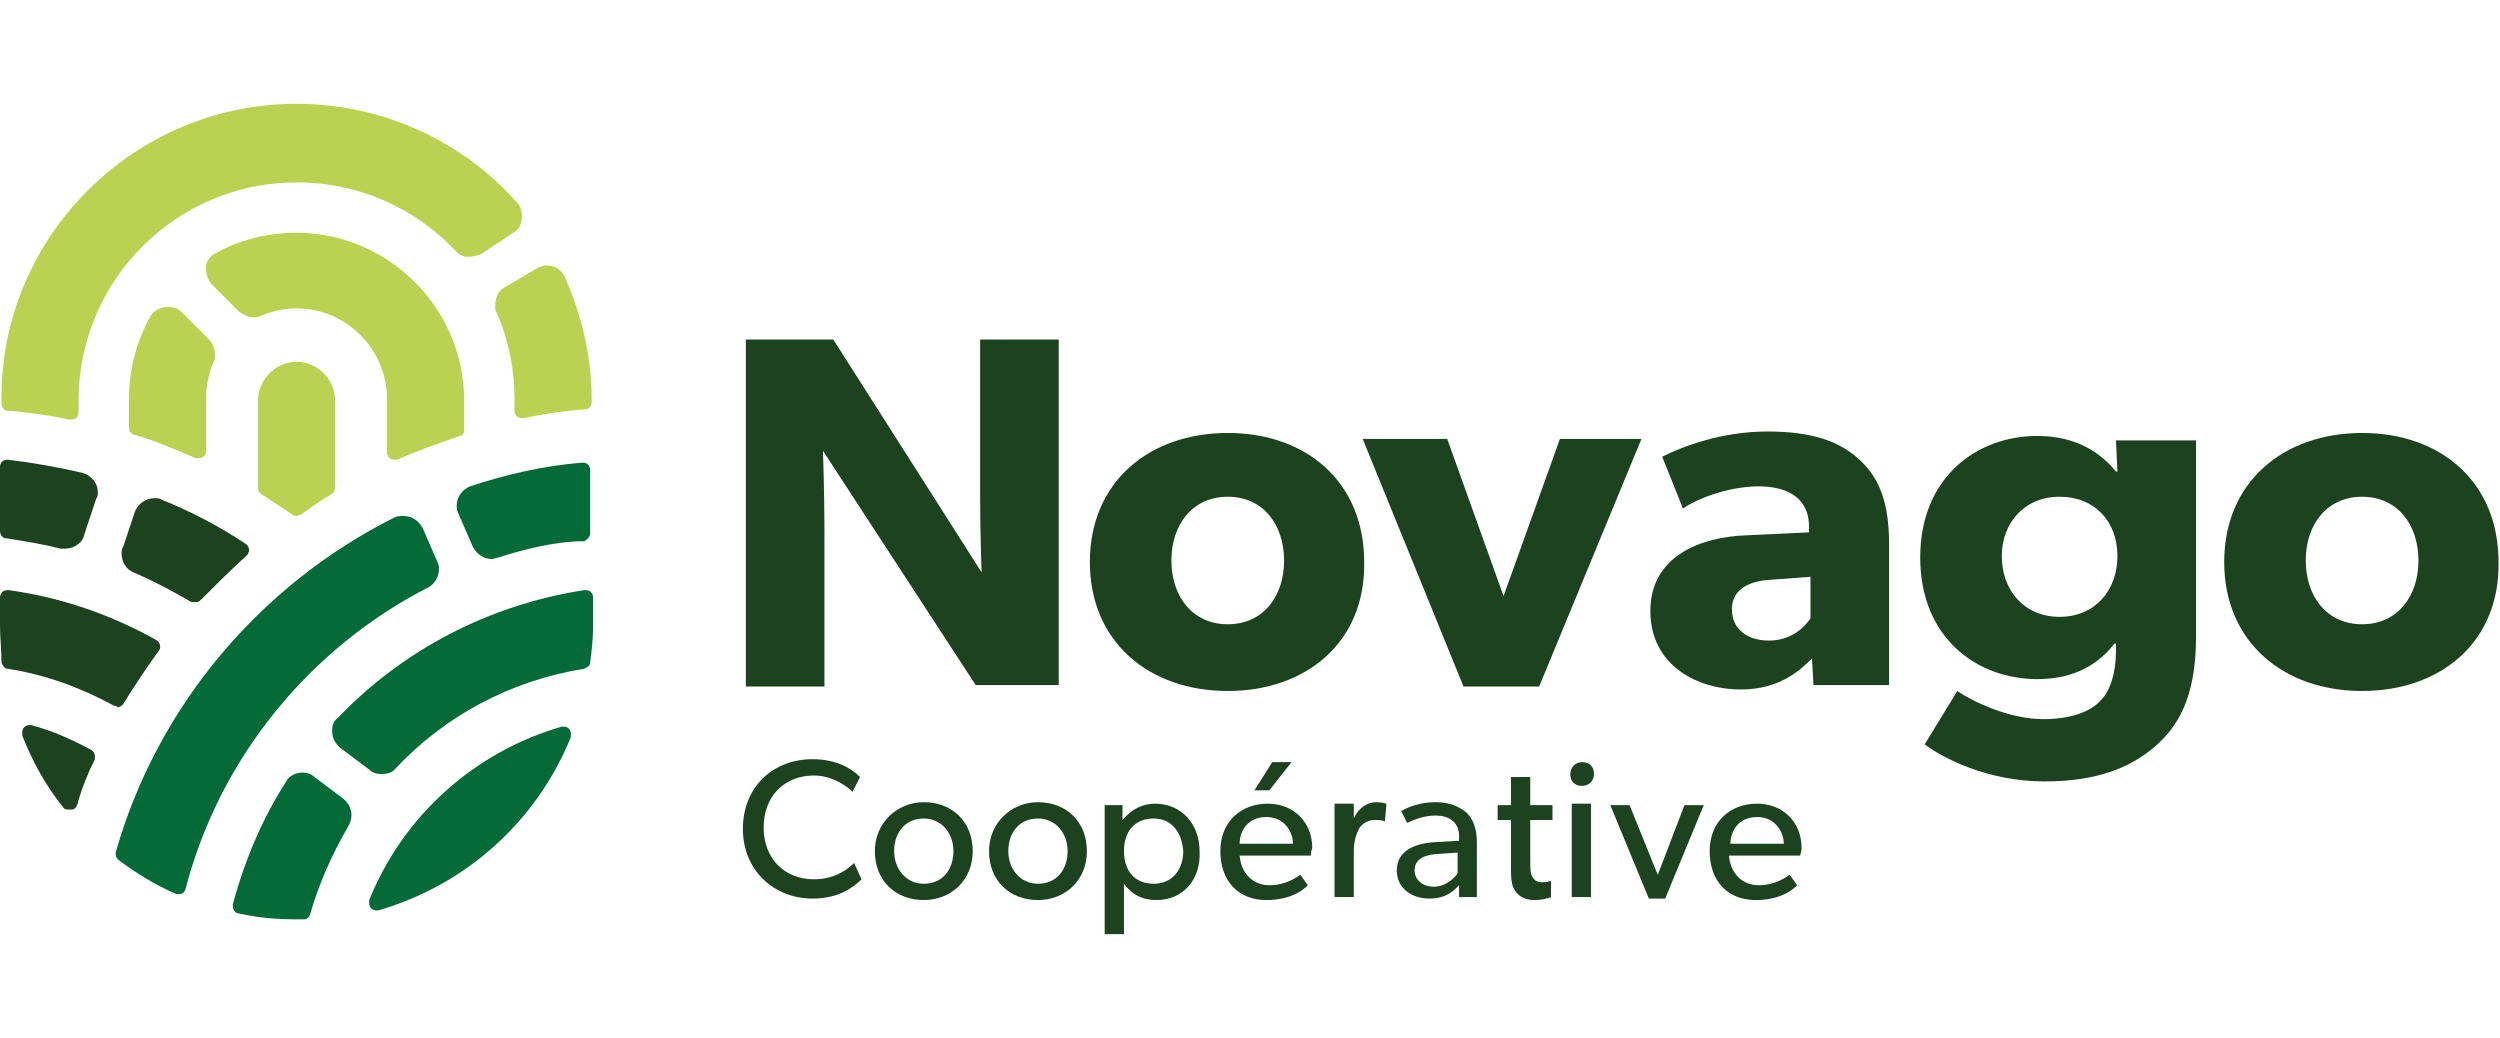 <?xml version="1.0" encoding="utf-8"?>
<!-- Generator: Adobe Illustrator 21.1.0, SVG Export Plug-In . SVG Version: 6.00 Build 0)  -->
<svg version="1.1" id="Uniforce" xmlns="http://www.w3.org/2000/svg" xmlns:xlink="http://www.w3.org/1999/xlink" x="0px" y="0px"
	 width="168.6px" height="70px" viewBox="0 0 168.6 70" style="enable-background:new 0 0 168.6 70;" xml:space="preserve">
<style type="text/css">
	.st0{fill:#BBD151;}
	.st1{fill:#1C4220;}
	.st2{fill:#046A38;}
</style>
<g>
	<g>
		<g>
			<path class="st0" d="M22.6,32.9c0,0.2-0.1,0.3-0.2,0.4c-0.7,0.4-1.4,0.9-2.1,1.4c-0.1,0-0.2,0.1-0.3,0.1c-0.1,0-0.2,0-0.3-0.1
				c-0.7-0.5-1.4-0.9-2.1-1.4c-0.1-0.1-0.2-0.2-0.2-0.4v-5.9c0-1.4,1.2-2.6,2.6-2.6c1.4,0,2.6,1.2,2.6,2.6V32.9z"/>
			<path class="st1" d="M4.3,54.5c-1.2-1.5-2.1-3.1-2.8-4.9c0-0.1,0-0.1,0-0.2c0-0.3,0.2-0.5,0.5-0.5c0,0,0.1,0,0.1,0
				c1.5,0.4,2.8,1,4.1,1.7c0.1,0.1,0.2,0.2,0.2,0.4c0,0.1,0,0.1,0,0.2c-0.5,1-0.9,2-1.2,3.1c-0.1,0.2-0.2,0.3-0.4,0.3
				C4.5,54.6,4.4,54.6,4.3,54.5z"/>
			<path class="st2" d="M24.9,60.7c2.3-5.7,7.1-10,13-11.7c0,0,0.1,0,0.1,0c0.3,0,0.5,0.2,0.5,0.5c0,0.1,0,0.1,0,0.2
				c-2.3,5.7-7.1,10-13,11.7c0,0-0.1,0-0.1,0c-0.3,0-0.5-0.2-0.5-0.5C24.9,60.8,24.9,60.7,24.9,60.7z"/>
			<path class="st1" d="M7.7,47.6c-2.2-1.2-4.6-2.1-7.2-2.5c-0.2,0-0.3-0.2-0.4-0.4C0.1,43.8,0,43,0,42.2v-1.9
				c0-0.3,0.2-0.5,0.5-0.5c0,0,0,0,0.1,0c3.6,0.5,7,1.7,10,3.4c0.1,0.1,0.2,0.2,0.2,0.4c0,0.1,0,0.2-0.1,0.3
				c-0.8,1.1-1.6,2.3-2.4,3.6c-0.1,0.1-0.2,0.2-0.4,0.2C7.9,47.6,7.8,47.6,7.7,47.6z"/>
			<path class="st0" d="M14.5,17.1c1.6-0.9,3.5-1.4,5.5-1.4c6.2,0,11.3,5.1,11.3,11.3l0,2c0,0.2-0.1,0.4-0.3,0.4
				c-1.4,0.5-2.9,1-4.2,1.6c-0.1,0-0.1,0-0.2,0c-0.3,0-0.5-0.2-0.5-0.5l0-3.6c0-3.3-2.7-6.1-6.1-6.1c-0.9,0-1.7,0.2-2.4,0.5
				c-0.2,0.1-0.4,0.1-0.5,0.1c-0.4,0-0.7-0.2-1-0.4l-1.8-1.8c-0.2-0.2-0.4-0.6-0.4-1C13.8,17.8,14.1,17.3,14.5,17.1z"/>
			<path class="st0" d="M10.1,21.4c0.2-0.4,0.7-0.7,1.2-0.7c0.4,0,0.7,0.1,1,0.4l1.8,1.8c0.2,0.2,0.4,0.6,0.4,1c0,0.2,0,0.4-0.1,0.5
				c-0.3,0.7-0.5,1.6-0.5,2.4v3.6c0,0.3-0.2,0.5-0.5,0.5c-0.1,0-0.1,0-0.2,0c-1.4-0.6-2.8-1.2-4.2-1.6c-0.2-0.1-0.3-0.2-0.3-0.4v-2
				C8.7,24.9,9.2,23.1,10.1,21.4z"/>
			<path class="st0" d="M30.8,17c-2.7-2.9-6.5-4.7-10.8-4.7c-8.1,0-14.7,6.6-14.7,14.7v0.8c0,0.3-0.2,0.5-0.5,0.5c0,0-0.1,0-0.1,0
				c-1.4-0.3-2.8-0.5-4.2-0.6c-0.2,0-0.4-0.2-0.4-0.5v-0.2C0,16,9,7,20,7c5.9,0,11.3,2.6,14.9,6.7c0.2,0.2,0.3,0.6,0.3,0.9
				c0,0.5-0.2,0.9-0.6,1.1l-2.1,1.4c-0.2,0.1-0.5,0.2-0.7,0.2C31.4,17.4,31,17.2,30.8,17z"/>
			<path class="st0" d="M38.1,18.7c-0.2-0.5-0.7-0.8-1.2-0.8c-0.3,0-0.5,0.1-0.7,0.2L34,19.4c-0.4,0.2-0.6,0.7-0.6,1.2
				c0,0.2,0,0.4,0.1,0.5c0.8,1.8,1.2,3.8,1.2,5.8v0.8c0,0.3,0.2,0.5,0.5,0.5c0,0,0.1,0,0.1,0c1.4-0.3,2.8-0.5,4.2-0.6
				c0.2,0,0.4-0.2,0.4-0.5v-0.2C39.9,24,39.2,21.2,38.1,18.7z"/>
			<path class="st2" d="M33.6,37.6c-0.1,0-0.3,0.1-0.4,0.1c-0.6,0-1-0.3-1.3-0.8l-1-2.3c-0.1-0.2-0.1-0.3-0.1-0.5
				c0-0.6,0.4-1.1,0.9-1.3c2.4-0.8,5-1.4,7.6-1.6c0,0,0,0,0,0c0.3,0,0.5,0.2,0.5,0.5v4.3c0,0.2-0.2,0.4-0.4,0.5
				C37.5,36.5,35.5,37,33.6,37.6z"/>
			<path class="st2" d="M26.6,34.9c0.2-0.1,0.4-0.1,0.6-0.1c0.6,0,1,0.3,1.3,0.8l1,2.3c0.1,0.2,0.1,0.3,0.1,0.5c0,0.5-0.3,1-0.7,1.2
				c-8,4.1-14.1,11.5-16.4,20.4c-0.1,0.2-0.2,0.3-0.4,0.3c-0.1,0-0.1,0-0.2,0c-1.4-0.6-2.7-1.4-3.9-2.3c-0.1-0.1-0.2-0.2-0.2-0.4
				c0,0,0-0.1,0-0.1C10.6,47.6,17.6,39.4,26.6,34.9z"/>
			<path class="st1" d="M4.1,37c-1.2-0.3-2.4-0.5-3.7-0.7c-0.2,0-0.4-0.2-0.4-0.5v-4.3c0-0.3,0.2-0.5,0.5-0.5c0,0,0,0,0,0
				c1.7,0.2,3.4,0.5,5.1,0.9c0.6,0.2,1,0.7,1,1.3c0,0.1,0,0.3-0.1,0.4l-0.8,2.4C5.6,36.6,5,37,4.4,37C4.3,37,4.2,37,4.1,37z"/>
			<path class="st2" d="M26.7,51.8c-0.2,0.3-0.6,0.4-1,0.4c-0.3,0-0.6-0.1-0.8-0.3l-2-1.5c-0.3-0.3-0.5-0.6-0.5-1.1
				c0-0.4,0.1-0.7,0.4-0.9c4.3-4.5,10.1-7.6,16.6-8.6c0,0,0,0,0.1,0c0.3,0,0.5,0.2,0.5,0.5v1.9c0,0.9-0.1,1.7-0.2,2.5
				c0,0.2-0.2,0.3-0.4,0.4C34.4,45.9,30,48.3,26.7,51.8z"/>
			<path class="st1" d="M12.9,40.6c-1.2-0.7-2.5-1.4-3.9-2c-0.5-0.2-0.8-0.7-0.8-1.3c0-0.1,0-0.3,0.1-0.4l0.8-2.4
				c0.2-0.5,0.7-0.9,1.3-0.9c0.2,0,0.4,0,0.5,0.1c2,0.8,3.9,1.8,5.7,3c0.1,0.1,0.2,0.2,0.2,0.4c0,0.1-0.1,0.3-0.1,0.3
				c-1.1,1-2.1,2-3.1,3c-0.1,0.1-0.2,0.2-0.3,0.2C13.1,40.6,13,40.6,12.9,40.6z"/>
			<path class="st2" d="M20.9,61.7c-0.1,0.2-0.2,0.3-0.4,0.3c-0.2,0-0.3,0-0.5,0c-1.3,0-2.6-0.1-3.9-0.4c-0.2,0-0.4-0.2-0.4-0.5
				c0,0,0-0.1,0-0.1c0.8-3,2-5.8,3.6-8.3c0.2-0.4,0.7-0.6,1.1-0.6c0.3,0,0.6,0.1,0.8,0.3l2,1.5c0.3,0.3,0.5,0.6,0.5,1.1
				c0,0.3-0.1,0.5-0.2,0.7C22.4,57.6,21.5,59.6,20.9,61.7z"/>
		</g>
		<g>
			<path class="st1" d="M71.4,46.2h-5.6L55.5,30.4c0,0,0.1,2.8,0.1,5.3v10.6h-5.3V22.9h5.9l10,15.7c0,0-0.1-2.6-0.1-5.1V22.9h5.3
				V46.2z"/>
			<path class="st1" d="M82.8,46.6c-5.3,0-9.3-3.3-9.3-8.7c0-5.4,4-8.7,9.3-8.7s9.2,3.3,9.2,8.7C92.1,43.3,88.1,46.6,82.8,46.6z
				 M82.8,33.5c-2.4,0-3.8,1.9-3.8,4.3s1.4,4.3,3.8,4.3c2.4,0,3.8-1.9,3.8-4.3S85.2,33.5,82.8,33.5z"/>
			<path class="st1" d="M110.7,29.6l-6.9,16.7h-5.1l-6.8-16.7h5.7l3.8,10.6l3.8-10.6H110.7z"/>
			<path class="st1" d="M127.5,46.2h-5.2l-0.1-1.8c-0.7,0.7-2.1,2.1-4.8,2.1c-2.9,0-6.1-1.6-6.1-5.3s3.4-5,6.5-5.1l4.2-0.2v-0.4
				c0-1.8-1.3-2.7-3.4-2.7c-2.1,0-4.3,0.9-5.1,1.5l-1.4-3.5c1.4-0.7,4-1.7,7.1-1.7c3.1,0,4.9,0.7,6.2,1.9c1.3,1.2,2,2.8,2,5.7V46.2z
				 M122.1,38.9l-2.7,0.2c-1.7,0.1-2.6,0.8-2.6,2c0,1.3,1,2.1,2.5,2.1c1.5,0,2.4-0.9,2.8-1.5V38.9z"/>
			<path class="st1" d="M148.1,42.9c0,3.6-0.9,5.7-2.5,7.2c-1.6,1.5-3.9,2.6-7.7,2.6c-3.9,0-6.9-1.6-8.1-2.5l2.2-3.6
				c1,0.7,3.5,1.9,5.8,1.9c2.2,0,3.4-0.7,3.9-1.3c0.6-0.6,1-1.8,1-3.3v-0.5h-0.1c-1,1.3-2.6,2.4-5.2,2.4c-4.1,0-7.9-2.8-7.9-8.2
				c0-5.4,3.8-8.2,7.9-8.2c2.8,0,4.4,1.3,5.3,2.4h0.1l-0.1-2.1h5.4V42.9z M138.9,33.5c-2.4,0-3.9,1.8-3.9,4c0,2.3,1.5,4.1,3.9,4.1
				c2.4,0,3.9-1.8,3.9-4.1C142.8,35.2,141.3,33.5,138.9,33.5z"/>
			<path class="st1" d="M159.3,46.6c-5.3,0-9.3-3.3-9.3-8.7c0-5.4,4-8.7,9.3-8.7s9.2,3.3,9.2,8.7C168.6,43.3,164.6,46.6,159.3,46.6z
				 M159.3,33.5c-2.4,0-3.8,1.9-3.8,4.3s1.4,4.3,3.8,4.3c2.4,0,3.8-1.9,3.8-4.3S161.7,33.5,159.3,33.5z"/>
		</g>
	</g>
	<g>
		<path class="st1" d="M58.1,59.3c-0.6,0.6-1.6,1.3-3.3,1.3c-2.6,0-4.7-1.9-4.7-4.7c0-2.8,2-4.7,4.7-4.7c1.7,0,2.7,0.7,3.2,1.2
			l-0.5,1c-0.4-0.4-1.4-1.1-2.6-1.1c-2,0-3.4,1.4-3.4,3.5c0,2.1,1.4,3.5,3.4,3.5c1.2,0,2.1-0.5,2.7-1.1L58.1,59.3z"/>
		<path class="st1" d="M62.3,60.7c-1.9,0-3.3-1.3-3.3-3.3c0-1.9,1.5-3.3,3.3-3.3c1.9,0,3.3,1.3,3.3,3.3
			C65.6,59.4,64.1,60.7,62.3,60.7z M62.3,55.2c-1.3,0-2,1-2,2.2c0,1.2,0.8,2.2,2,2.2c1.3,0,2-1,2-2.2C64.3,56.2,63.5,55.2,62.3,55.2
			z"/>
		<path class="st1" d="M70,60.7c-1.9,0-3.3-1.3-3.3-3.3c0-1.9,1.5-3.3,3.3-3.3c1.9,0,3.3,1.3,3.3,3.3C73.3,59.4,71.8,60.7,70,60.7z
			 M70,55.2c-1.3,0-2,1-2,2.2c0,1.2,0.8,2.2,2,2.2c1.3,0,2-1,2-2.2C72,56.2,71.2,55.2,70,55.2z"/>
		<path class="st1" d="M78,60.7c-1,0-1.7-0.4-2.2-1.1l0,0V63h-1.3v-8.7h1.2v1h0c0.6-0.7,1.3-1.1,2.2-1.1c1.8,0,3,1.4,3,3.2
			C81,59.3,79.8,60.7,78,60.7z M77.8,55.2c-1.3,0-2,0.9-2,2.2c0,1.3,0.7,2.2,2,2.2c1.3,0,2-1,2-2.2C79.7,56.1,79,55.2,77.8,55.2z"/>
		<path class="st1" d="M88.4,57.7h-4.8c0.1,1.2,0.9,2,2,2c1.2,0,1.9-0.6,2.1-0.7l0.5,0.7c-0.1,0.1-0.9,1-2.8,1
			c-1.9,0-3.1-1.3-3.1-3.3c0-2,1.4-3.2,3.2-3.2c1.7,0,3,1.2,3,3C88.4,57.4,88.4,57.7,88.4,57.7z M87.2,56.9c0-0.7-0.5-1.8-1.8-1.8
			c-1.3,0-1.8,1-1.8,1.8H87.2z M87.1,51.4l-1.5,1.9h-1l1.2-1.9H87.1z"/>
		<path class="st1" d="M93.4,55.4L93.4,55.4c-0.2-0.1-0.4-0.1-0.7-0.1c-0.6,0-0.9,0.4-1,0.5c-0.1,0.2-0.4,0.7-0.4,1.6v3.1H90v-6.3
			h1.3l0,1h0c0.3-0.7,0.9-1.1,1.5-1.1c0.4,0,0.7,0.1,0.7,0.1L93.4,55.4z"/>
		<path class="st1" d="M99.6,60.5h-1.2l0-0.8c-0.3,0.3-0.8,0.9-2,0.9c-1.2,0-2.2-0.7-2.2-1.9c0-1.2,1-1.8,2.5-1.9l1.7-0.1v-0.3
			c0-0.9-0.6-1.4-1.6-1.4c-0.9,0-1.7,0.4-1.9,0.5l-0.4-0.8c0.5-0.3,1.3-0.6,2.3-0.6c1,0,1.6,0.3,2.1,0.7c0.4,0.4,0.7,1,0.7,2V60.5z
			 M98.3,57.5l-1.5,0.1c-1,0.1-1.4,0.5-1.4,1.1c0,0.6,0.5,1.1,1.3,1.1c0.8,0,1.4-0.6,1.6-0.9V57.5z"/>
		<path class="st1" d="M104.6,60.5c0,0-0.5,0.2-1.1,0.2c-0.7,0-1.1-0.3-1.3-0.6c-0.3-0.4-0.3-0.9-0.3-1.9v-2.9h-0.9v-1h0.9v-1.9h1.3
			v1.9h1.5v1h-1.5v2.8c0,0.5,0,0.9,0.2,1.1c0.1,0.2,0.3,0.3,0.6,0.3c0.4,0,0.6-0.1,0.6-0.1L104.6,60.5z"/>
		<path class="st1" d="M106.7,53c-0.5,0-0.8-0.3-0.8-0.8c0-0.4,0.3-0.8,0.8-0.8c0.5,0,0.8,0.3,0.8,0.8C107.5,52.7,107.1,53,106.7,53
			z M107.3,60.5H106v-6.3h1.3V60.5z"/>
		<path class="st1" d="M114.9,54.3l-2.6,6.3h-1.1l-2.6-6.3h1.3l1.9,4.7l1.8-4.7H114.9z"/>
		<path class="st1" d="M121.4,57.7h-4.8c0.1,1.2,0.9,2,2,2c1.2,0,1.9-0.6,2.1-0.7l0.5,0.7c-0.1,0.1-0.9,1-2.8,1
			c-1.9,0-3.1-1.3-3.1-3.3c0-2,1.4-3.2,3.2-3.2c1.7,0,3,1.2,3,3C121.5,57.4,121.4,57.7,121.4,57.7z M120.3,56.9
			c0-0.7-0.5-1.8-1.8-1.8c-1.3,0-1.8,1-1.8,1.8H120.3z"/>
	</g>
</g>
</svg>
